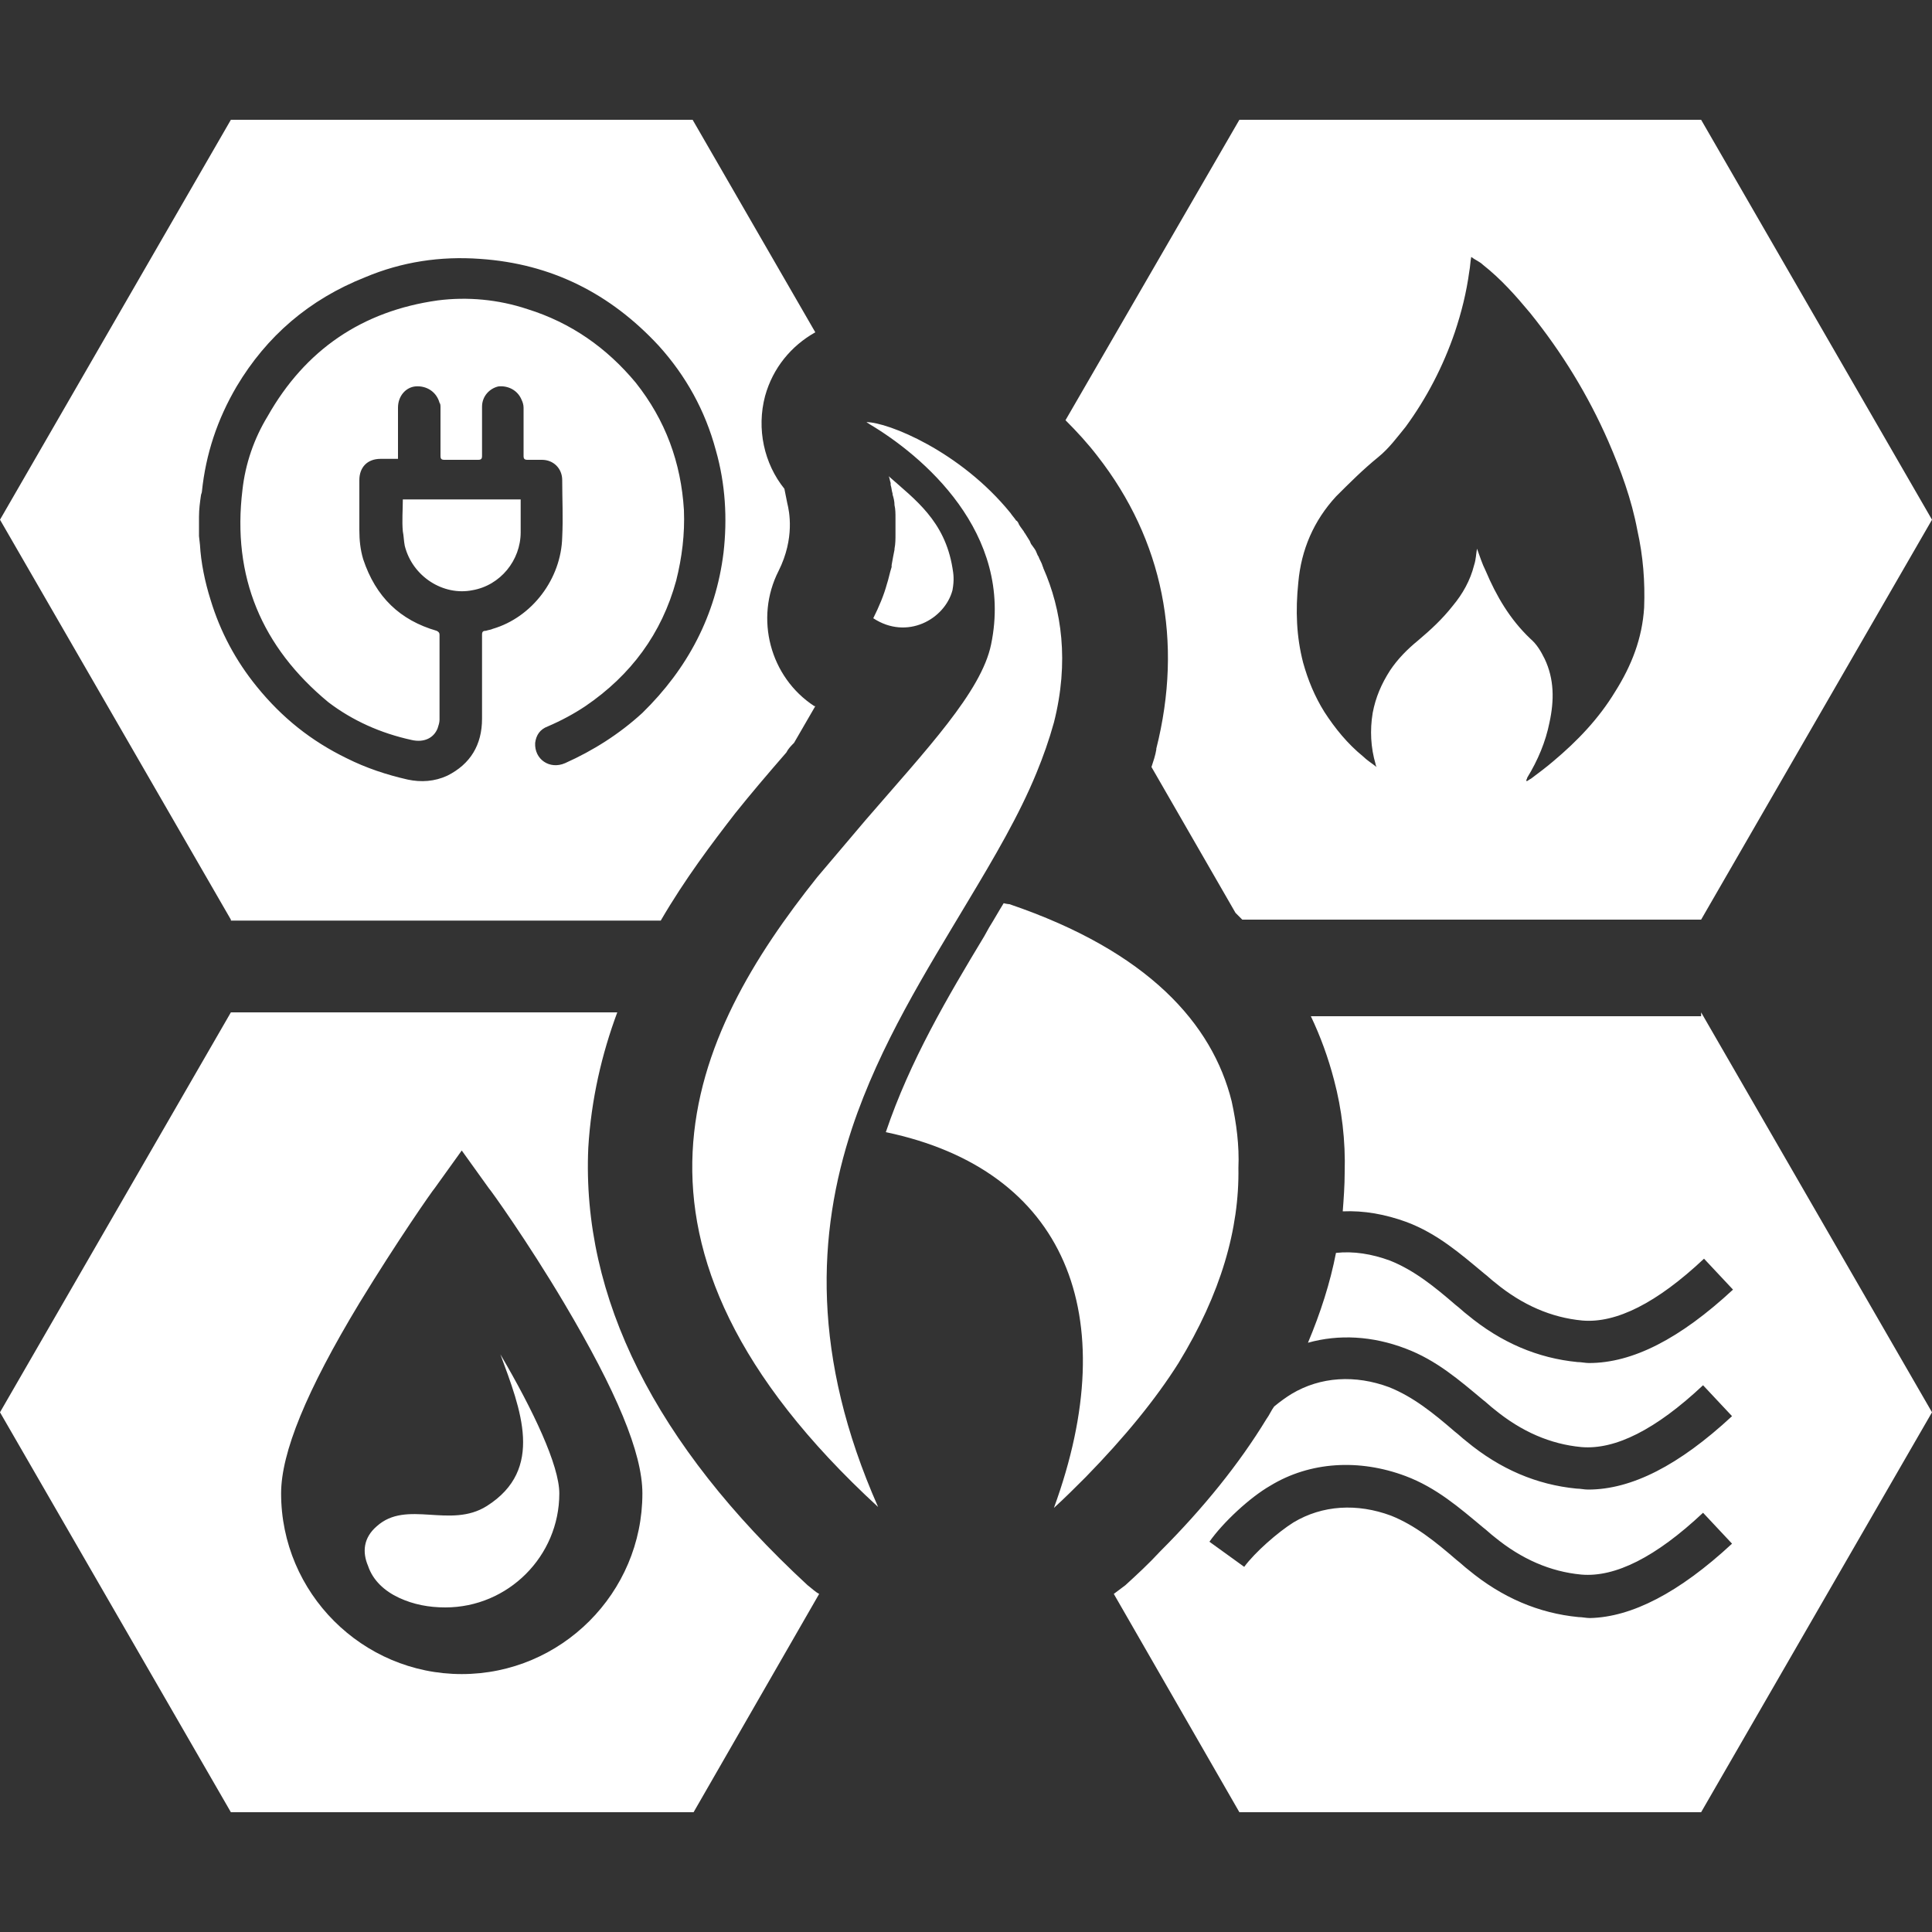 <?xml version="1.0" encoding="UTF-8"?>
<svg xmlns="http://www.w3.org/2000/svg" xmlns:xlink="http://www.w3.org/1999/xlink" version="1.1" id="Vrstva_1" x="0px" y="0px" viewBox="0 0 200 200" style="enable-background:new 0 0 200 200;" xml:space="preserve">
<rect x="0" y="0" width="200" height="200" fill="#333333" stroke="none"/>
<style type="text/css">
	.st0{fill:#FFFFFF;}
</style>
<path class="st0" d="M90.4,64c0.6-1.2,1.1-2.4,1.4-3.5v0c0.2-0.6,0.3-1.2,0.5-1.8c0-0.1,0-0.2,0-0.2c0.1-0.6,0.2-1.1,0.3-1.6  c0,0,0-0.1,0-0.1c0.1-0.5,0.1-1,0.1-1.5c0,0,0-0.1,0-0.1c0-0.5,0-1,0-1.4c0-0.1,0-0.1,0-0.2c0-0.4,0-0.9-0.1-1.3c0,0,0,0,0,0  c0-0.4-0.1-0.8-0.2-1.1c0,0,0-0.1,0-0.1c-0.1-0.3-0.1-0.6-0.2-0.9c0-0.1,0-0.1,0-0.2c-0.1-0.3-0.1-0.5-0.2-0.7  c2.7,2.4,5.8,4.6,6.6,9.5c0.1,0.6,0.2,1.2,0,2.3C97.8,64.1,93.9,66.3,90.4,64z M128.2,120.9c0.1-2.3-0.2-4.6-0.7-6.9  c-2-8-8.6-15.5-23-20.4c0,0-0.2,0-0.6-0.1c-0.5,0.8-1,1.7-1.5,2.5l-0.5,0.9c-3.8,6.3-7.7,12.9-10.2,20.3  c18.6,3.9,24.7,18.9,17.4,38.9c1.2-1.1,2.2-2.1,3.3-3.2c4-4.1,7.2-8,9.6-11.8C126.4,133.9,128.3,127.2,128.2,120.9z M88.2,116.8  c2.9-8.7,7.7-16.3,12-23.5c2.7-4.5,5.3-8.9,7.1-13.3c0.7-1.7,1.3-3.4,1.8-5.2c1.6-6.3,0.8-11.7-1.1-16c0-0.1-0.1-0.2-0.1-0.3  c-0.1-0.3-0.3-0.6-0.4-0.9c-0.1-0.1-0.1-0.2-0.2-0.4c-0.1-0.3-0.3-0.5-0.5-0.8c-0.1-0.1-0.1-0.2-0.2-0.4c-0.2-0.3-0.3-0.5-0.5-0.8  c-0.1-0.1-0.1-0.2-0.2-0.3c-0.2-0.3-0.4-0.5-0.5-0.8c-0.1-0.1-0.1-0.2-0.2-0.2c-0.2-0.3-0.4-0.5-0.6-0.8c0,0,0,0,0,0l0,0  c-5.2-6.4-12.7-9.4-14.9-9.4c0,0,0,0,0,0c0,0,0,0,0,0c0.1,0.1,0.2,0.1,0.3,0.2l0,0c5.4,3.2,15,11.2,12.6,22.8  c-1,4.9-6.7,10.9-13,18.2c-1.6,1.9-3.3,3.9-5,5.9c-13,16.3-23.5,37.8,6.3,65.2C84,140.4,84.6,127.7,88.2,116.8z M113.6,47.2  c-1-1.3-2.1-2.5-3.3-3.7l18-31.1h47.8L200,53.8l-23.9,41.4h-47.5c-0.2-0.2-0.5-0.5-0.7-0.7l-8.7-15.1c0.2-0.6,0.4-1.2,0.5-1.8  c0,0,0,0,0-0.1C122.5,66.4,120.4,55.9,113.6,47.2z M134.9,68.6c0.5,1.8,1.2,3.5,2.2,5.1c1.1,1.7,2.4,3.3,4,4.6  c0.4,0.4,0.9,0.7,1.4,1.1c-0.1-0.2-0.1-0.3-0.1-0.3c-0.5-1.7-0.6-3.5-0.3-5.3c0.3-1.6,0.9-3,1.8-4.4c0.8-1.2,1.8-2.2,2.9-3.1  c1.3-1.1,2.5-2.2,3.6-3.6c1-1.2,1.8-2.6,2.2-4.2c0.2-0.6,0.2-1.2,0.3-1.7c0.3,0.8,0.5,1.5,0.9,2.3c1.1,2.6,2.5,5,4.6,7  c0.7,0.6,1.1,1.3,1.5,2.1c1,2.1,1,4.3,0.5,6.6c-0.4,2-1.2,3.9-2.3,5.7c0,0.1-0.1,0.2-0.1,0.3c0,0,0.1,0.1,0,0.1  c0.2-0.1,0.3-0.2,0.5-0.3c0.8-0.6,1.6-1.2,2.3-1.8c2.5-2.1,4.7-4.4,6.4-7.2c1.7-2.7,2.8-5.5,3-8.7c0.1-2.7-0.1-5.3-0.7-8  c-0.6-3.2-1.7-6.2-3-9.2c-2.1-4.8-4.8-9.2-8.1-13.3c-1.5-1.8-3-3.5-4.9-5c-0.3-0.3-0.8-0.5-1.2-0.8c-0.1,0.5-0.1,1-0.2,1.5  c-0.3,2.2-0.8,4.2-1.5,6.3c-1.2,3.5-2.9,6.8-5.1,9.8c-0.9,1.1-1.7,2.2-2.8,3.1c-1.6,1.3-3,2.7-4.4,4.1c-2.3,2.5-3.6,5.5-3.9,8.9  C134.1,63.2,134.2,65.9,134.9,68.6z M83.6,164.1c0.4,0.3,0.8,0.7,1.2,0.9l-13,22.6H23.9L0,146.2l23.9-41.4h40c-1.6,4.3-2.7,9-3,14  C60.2,134.3,67.8,149.5,83.6,164.1z M66.5,154.6c0-4.2-2.7-10.6-8.1-19.7c-3.8-6.4-7.6-11.7-7.8-11.9l-2.8-3.9L45,123  c-0.2,0.2-3.9,5.5-7.8,11.9c-5.5,9.1-8.1,15.5-8.1,19.7c0,10.3,8.4,18.7,18.7,18.7C58.1,173.3,66.5,164.9,66.5,154.6z M50.4,155.9  c-3.8,2.4-8.3-0.7-11.4,2.1c-1.4,1.2-1.5,2.7-0.9,4.1c0.5,1.5,1.7,2.6,3.2,3.3c1.5,0.7,3.1,1,4.8,1c6.5,0,11.8-5.3,11.8-11.8  c0-2.9-2.7-8.6-6.1-14.4C53.9,145.9,56.4,152.1,50.4,155.9z M176.1,104.8l23.9,41.4l-23.9,41.4h-47.8l-13-22.6  c0.4-0.3,0.8-0.6,1.2-0.9c1.2-1.1,2.4-2.2,3.6-3.5c4.5-4.5,8.2-9.1,11-13.7c0.3-0.4,0.5-0.9,0.8-1.3c0.6-0.5,1.3-1,1.8-1.3  c3-1.8,6.6-2,10.1-0.7c2.5,1,4.6,2.7,6.8,4.6c0.4,0.3,0.8,0.7,1.2,1c3.5,2.9,7.3,4.5,11.4,4.9c0.4,0,0.8,0.1,1.2,0.1  c4.5,0,9.4-2.5,14.9-7.6l-3-3.2c-4.9,4.6-9.1,6.7-12.6,6.4c-3.2-0.3-6.2-1.6-9-3.9c-0.4-0.3-0.8-0.7-1.2-1c-2.4-2-4.8-4.1-8-5.3  c-3.4-1.3-6.9-1.5-10.1-0.6c1.3-3.1,2.3-6.2,2.9-9.3c1.8-0.2,3.7,0.1,5.6,0.8c2.5,1,4.6,2.7,6.8,4.6c0.4,0.3,0.8,0.7,1.2,1  c3.5,2.9,7.3,4.5,11.4,4.9c0.4,0,0.8,0.1,1.2,0.1c4.5,0,9.4-2.5,14.9-7.6l-3-3.2c-4.9,4.6-9.1,6.7-12.6,6.4c-3.2-0.3-6.2-1.6-9-3.9  c-0.4-0.3-0.8-0.7-1.2-1c-2.4-2-4.8-4.1-8-5.3c-2.2-0.8-4.4-1.2-6.6-1.1c0.1-1.3,0.2-2.7,0.2-4c0.1-3.3-0.3-6.6-1.1-9.6  c-0.6-2.3-1.4-4.5-2.4-6.6H176.1z M179.3,159.8l-3-3.2c-4.9,4.6-9.1,6.7-12.6,6.4c-3.2-0.3-6.2-1.6-9-3.9c-0.4-0.3-0.8-0.7-1.2-1  c-2.4-2-4.8-4.1-8-5.3c-4.8-1.8-9.9-1.5-14,1c-2.1,1.2-4.9,3.8-6.3,5.8l3.6,2.6c1.1-1.5,3.5-3.6,5.1-4.6c3-1.8,6.6-2,10.1-0.7  c2.5,1,4.6,2.7,6.8,4.6c0.4,0.3,0.8,0.7,1.2,1c3.5,2.9,7.3,4.5,11.4,4.9c0.4,0,0.8,0.1,1.2,0.1C168.9,167.4,173.8,164.9,179.3,159.8  z M23.9,95.2L0,53.8l23.9-41.4h47.8l12.7,22c-2.5,1.4-4.4,3.7-5.2,6.6c-0.9,3.4-0.1,7,2,9.6c0.1,0.5,0.2,1,0.3,1.5  c0.2,0.8,0.8,3.6-0.9,7c-2.5,4.9-0.9,11,3.7,14c0,0,0,0,0.1,0l-2.2,3.8c-0.3,0.3-0.6,0.6-0.8,1c-2,2.3-3.7,4.3-5.3,6.3  c-2.4,3.1-5.2,6.8-7.7,11.1H23.9z M21.8,62.1c1,3.3,2.6,6.3,4.8,9c2.6,3.2,5.6,5.6,9.3,7.4c2,1,4.1,1.7,6.3,2.2  c1.4,0.3,2.8,0.2,4.1-0.4c2.4-1.2,3.6-3.2,3.6-5.9c0-2.9,0-5.8,0-8.7c0-0.3,0.1-0.4,0.4-0.4c0.3-0.1,0.5-0.1,0.7-0.2  c4.1-1.2,7.1-5.2,7.2-9.5c0.1-2,0-3.9,0-5.9c0-1.2-0.9-2.1-2.1-2.1c-0.5,0-1,0-1.5,0c-0.3,0-0.4-0.1-0.4-0.4c0-1.6,0-3.3,0-5  c0-0.3-0.1-0.6-0.2-0.8c-0.4-1-1.4-1.5-2.4-1.4c-0.9,0.2-1.7,1-1.7,2.1c0,1.7,0,3.4,0,5.1c0,0.3-0.1,0.4-0.4,0.4c-1.2,0-2.3,0-3.5,0  c-0.3,0-0.4-0.1-0.4-0.4c0-1.6,0-3.3,0-5c0-0.2,0-0.4-0.1-0.5c-0.3-1.1-1.3-1.8-2.5-1.7c-1,0.1-1.8,1-1.8,2.2c0,1.6,0,3.3,0,4.9  c0,0.2,0,0.3,0,0.4c-0.6,0-1.2,0-1.8,0c-1.4,0-2.2,0.9-2.2,2.2c0,1.7,0,3.5,0,5.2c0,1,0.1,2,0.4,3c1.3,3.9,3.8,6.3,7.6,7.4  c0.2,0.1,0.3,0.2,0.3,0.4c0,2.9,0,5.9,0,8.8c0,0.3-0.1,0.6-0.2,0.9c-0.4,1-1.4,1.5-2.7,1.2c-3.2-0.7-6.1-2-8.6-3.9  C27.1,67,24,59.7,25.1,50.7c0.3-2.7,1.2-5.3,2.6-7.6c3.9-6.9,9.8-10.9,17.6-12c3.1-0.4,6.3-0.1,9.3,0.9c4.5,1.4,8.2,4,11.2,7.6  c3.1,3.9,4.7,8.3,5,13.2c0.1,2.5-0.2,4.9-0.8,7.3c-1.5,5.5-4.7,9.8-9.4,13c-1.2,0.8-2.5,1.5-3.9,2.1c-0.8,0.3-1.2,0.9-1.3,1.7  c-0.1,1.7,1.5,2.8,3.1,2.1c2.9-1.3,5.6-3,8-5.2c4.7-4.6,7.6-10.1,8.4-16.6c0.4-3.5,0.2-7.1-0.8-10.6c-1.1-4.1-3.1-7.7-5.9-10.8  c-5-5.4-11.1-8.5-18.5-9c-4.1-0.3-8.1,0.3-11.9,1.9C32,31,27.6,34.8,24.5,40c-2,3.4-3.2,7-3.6,10.9c0,0.1-0.1,0.3-0.1,0.4  c-0.1,0.7-0.2,1.4-0.2,2.2v1.3c0,0.2,0,0.4,0,0.7l0.1,0.9C20.8,58.2,21.2,60.2,21.8,62.1z M48.9,61.1c2.9-0.5,5-3.1,5-6  c0-1,0-2,0-3.1c0-0.1,0-0.2,0-0.3H41.7c0,1.1-0.1,2.2,0,3.3c0.1,0.5,0.1,1,0.2,1.5C42.7,59.7,45.9,61.7,48.9,61.1z"></path>
</svg>
